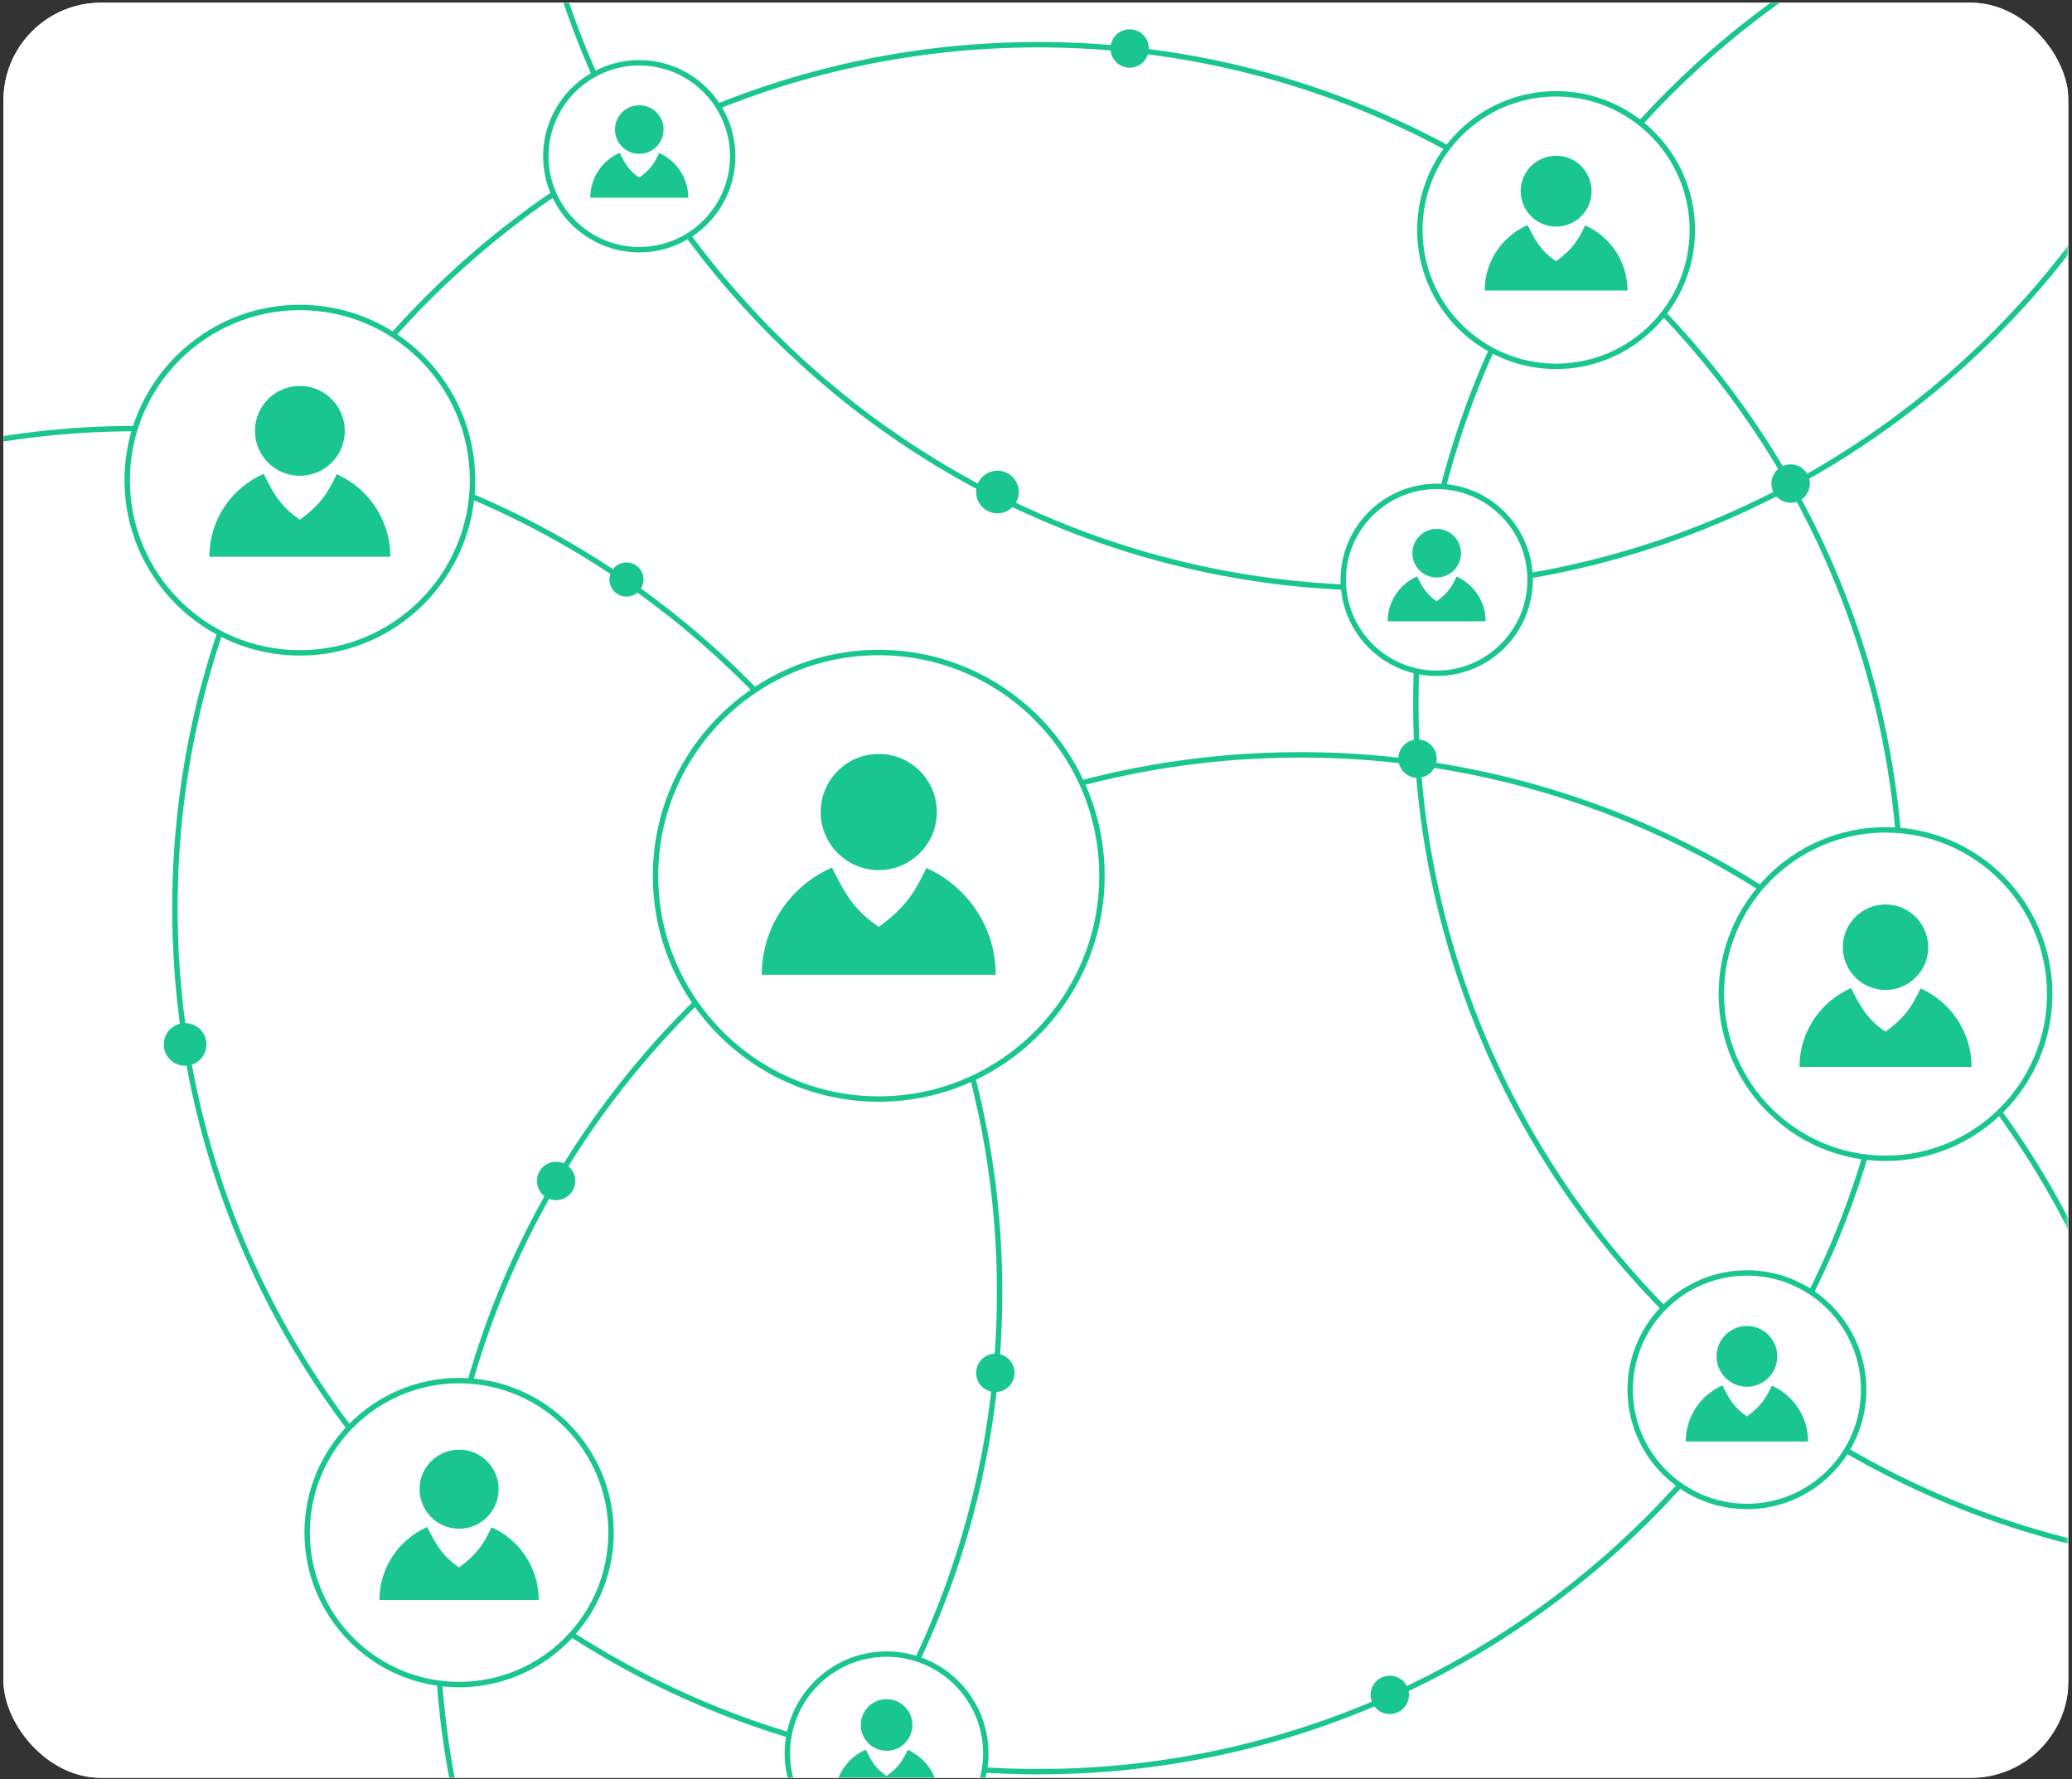 <svg width="558" height="479" viewBox="0 0 558 479" fill="none" xmlns="http://www.w3.org/2000/svg">
<rect x="0" y="0" width="558" height="479" fill="#333333" stroke="none"/>
<g clip-path="url(#clip0_2951_8907)">
<rect x="0.936" y="0.735" width="556.112" height="477.939" rx="26.273" fill="white"/>
<g clip-path="url(#clip1_2951_8907)">
<path d="M556.87 -39.767H-1.253V518.356H556.87V-39.767Z" fill="white"/>
<mask id="mask0_2951_8907" style="mask-type:luminance" maskUnits="userSpaceOnUse" x="-2" y="-40" width="559" height="559">
<path d="M556.87 -39.765H-1.253V518.358H556.87V-39.765Z" fill="white"/>
</mask>
<g mask="url(#mask0_2951_8907)">
<path d="M279.593 477.742C150.997 477.742 46.378 373.122 46.378 244.526C46.378 115.931 150.997 11.31 279.593 11.31C408.189 11.31 512.81 115.931 512.81 244.526C512.81 373.122 408.189 477.742 279.593 477.742ZM279.593 12.764C151.799 12.764 47.831 116.732 47.831 244.526C47.831 372.321 151.799 476.289 279.593 476.289C407.388 476.289 511.356 372.321 511.356 244.526C511.356 116.732 407.388 12.764 279.593 12.764Z" fill="#1AC68F"/>
<path d="M613.778 422.617C485.183 422.617 380.562 317.997 380.562 189.402C380.562 60.806 485.183 -43.815 613.778 -43.815C742.374 -43.815 846.994 60.806 846.994 189.402C846.994 317.997 742.374 422.617 613.778 422.617ZM613.778 -42.361C485.984 -42.361 382.015 61.607 382.015 189.402C382.015 317.196 485.984 421.164 613.778 421.164C741.573 421.164 845.54 317.196 845.54 189.402C845.541 61.607 741.573 -42.361 613.778 -42.361Z" fill="#1AC68F"/>
<path d="M372.614 159.057C244.018 159.057 139.398 54.437 139.398 -74.159C139.398 -202.755 244.018 -307.375 372.614 -307.375C501.209 -307.375 605.83 -202.755 605.83 -74.159C605.83 54.437 501.209 159.057 372.614 159.057ZM372.614 -305.922C244.819 -305.922 140.852 -201.953 140.852 -74.159C140.852 53.636 244.819 157.604 372.614 157.604C500.408 157.604 604.377 53.636 604.377 -74.159C604.377 -201.953 500.408 -305.922 372.614 -305.922Z" fill="#1AC68F"/>
<path d="M36.707 581.095C-91.889 581.095 -196.509 476.475 -196.509 347.88C-196.509 219.284 -91.889 114.664 36.707 114.664C165.303 114.664 269.923 219.284 269.923 347.88C269.923 476.475 165.303 581.095 36.707 581.095ZM36.707 116.117C-91.088 116.117 -195.056 220.086 -195.056 347.88C-195.056 475.674 -91.088 579.642 36.707 579.642C164.501 579.642 268.469 475.674 268.469 347.88C268.469 220.086 164.501 116.117 36.707 116.117Z" fill="#1AC68F"/>
<path d="M350.221 668.948C221.625 668.948 117.004 564.328 117.004 435.732C117.004 307.136 221.625 202.516 350.221 202.516C478.816 202.516 583.436 307.136 583.436 435.732C583.436 564.327 478.816 668.948 350.221 668.948ZM350.221 203.969C222.426 203.969 118.458 307.937 118.458 435.732C118.458 563.526 222.426 667.494 350.221 667.494C478.015 667.494 581.983 563.526 581.983 435.732C581.983 307.937 478.015 203.969 350.221 203.969Z" fill="#1AC68F"/>
<path d="M80.755 82.779H80.754C55.072 82.779 34.252 103.599 34.252 129.282C34.252 154.964 55.072 175.784 80.754 175.784H80.755C106.437 175.784 127.257 154.964 127.257 129.282C127.257 103.6 106.437 82.779 80.755 82.779Z" fill="white"/>
<path d="M80.755 176.511C54.713 176.511 33.526 155.323 33.526 129.281C33.526 103.239 54.713 82.052 80.754 82.052H80.755C106.797 82.052 127.984 103.239 127.984 129.281C127.984 155.323 106.797 176.511 80.755 176.511ZM80.755 83.505C55.514 83.505 34.979 104.04 34.979 129.281C34.979 154.522 55.514 175.057 80.754 175.057C105.996 175.057 126.53 154.522 126.53 129.281C126.53 104.04 105.995 83.505 80.755 83.505Z" fill="#1AC68F"/>
<path d="M92.851 116.008C92.851 122.689 87.436 128.104 80.755 128.104C74.074 128.104 68.658 122.688 68.658 116.008C68.658 109.327 74.074 103.911 80.755 103.911C87.435 103.911 92.851 109.327 92.851 116.008Z" fill="#1AC68F"/>
<path d="M90.675 127.66C88.337 132.564 86.506 135.724 80.754 139.928C75.464 136.361 73.475 132.555 71.014 127.573C62.406 131.333 56.384 139.912 56.384 149.906H105.124C105.124 139.983 99.185 131.462 90.675 127.66Z" fill="#1AC68F"/>
<path d="M236.65 175.686H236.65C203.451 175.686 176.537 202.599 176.537 235.798C176.537 268.997 203.451 295.911 236.65 295.911H236.65C269.85 295.911 296.763 268.998 296.763 235.798C296.763 202.599 269.85 175.686 236.65 175.686Z" fill="white"/>
<path d="M236.65 296.638C203.103 296.638 175.81 269.345 175.81 235.799C175.81 202.252 203.102 174.959 236.649 174.959H236.65C270.196 174.959 297.489 202.251 297.489 235.798C297.489 269.345 270.196 296.638 236.65 296.638ZM236.65 176.413C203.905 176.413 177.264 203.053 177.264 235.799C177.264 268.544 203.904 295.184 236.649 295.184C269.395 295.184 296.035 268.544 296.035 235.799C296.035 203.053 269.395 176.413 236.65 176.413Z" fill="#1AC68F"/>
<path d="M236.65 234.272C245.286 234.272 252.287 227.271 252.287 218.635C252.287 209.999 245.286 202.998 236.65 202.998C228.014 202.998 221.013 209.999 221.013 218.635C221.013 227.271 228.014 234.272 236.65 234.272Z" fill="#1AC68F"/>
<path d="M249.474 233.702C246.452 240.041 244.085 244.126 236.65 249.56C229.811 244.95 227.24 240.03 224.058 233.59C212.931 238.451 205.147 249.539 205.147 262.458H268.152C268.152 249.631 260.474 238.616 249.474 233.702Z" fill="#1AC68F"/>
<path d="M386.906 130.958C373.009 130.958 361.743 142.224 361.743 156.121C361.743 170.017 373.009 181.283 386.906 181.283C400.802 181.283 412.068 170.018 412.068 156.121C412.068 142.224 400.803 130.958 386.906 130.958Z" fill="white"/>
<path d="M386.906 182.011C372.63 182.011 361.017 170.397 361.017 156.122C361.017 141.847 372.63 130.232 386.906 130.232C401.181 130.232 412.795 141.847 412.795 156.122C412.795 170.397 401.181 182.011 386.906 182.011ZM386.906 131.686C373.432 131.686 362.47 142.648 362.47 156.122C362.47 169.596 373.432 180.557 386.906 180.557C400.379 180.557 411.342 169.596 411.342 156.122C411.342 142.648 400.379 131.686 386.906 131.686Z" fill="#1AC68F"/>
<path d="M393.451 148.94C393.451 152.555 390.52 155.485 386.905 155.485C383.29 155.485 380.36 152.555 380.36 148.94C380.36 145.325 383.29 142.395 386.905 142.395C390.52 142.395 393.451 145.325 393.451 148.94Z" fill="#1AC68F"/>
<path d="M392.274 155.244C391.009 157.898 390.018 159.608 386.906 161.882C384.043 159.952 382.967 157.893 381.635 155.197C376.977 157.232 373.719 161.874 373.719 167.281H400.092C400.093 161.912 396.878 157.301 392.274 155.244Z" fill="#1AC68F"/>
<path d="M172.156 16.901C158.259 16.901 146.993 28.167 146.993 42.064C146.993 55.961 158.259 67.226 172.156 67.226C186.052 67.226 197.318 55.961 197.318 42.064C197.318 28.167 186.053 16.901 172.156 16.901Z" fill="white"/>
<path d="M172.157 67.955C157.882 67.955 146.267 56.342 146.267 42.066C146.267 27.791 157.881 16.177 172.156 16.177H172.157C186.432 16.177 198.046 27.791 198.046 42.066C198.045 56.342 186.432 67.955 172.157 67.955ZM172.157 17.63C158.683 17.63 147.721 28.592 147.721 42.066C147.721 55.54 158.682 66.502 172.156 66.502C185.63 66.502 196.592 55.54 196.592 42.066C196.592 28.592 185.63 17.63 172.157 17.63Z" fill="#1AC68F"/>
<path d="M178.701 34.88C178.701 38.495 175.771 41.426 172.156 41.426C168.541 41.426 165.61 38.495 165.61 34.88C165.61 31.266 168.541 28.335 172.156 28.335C175.77 28.335 178.701 31.265 178.701 34.88Z" fill="#1AC68F"/>
<path d="M177.524 41.187C176.258 43.84 175.268 45.55 172.155 47.825C169.293 45.895 168.216 43.835 166.885 41.14C162.227 43.174 158.969 47.816 158.969 53.223H185.342C185.342 47.855 182.128 43.244 177.524 41.187Z" fill="#1AC68F"/>
<path d="M419.063 25.255H419.062C398.798 25.255 382.37 41.683 382.37 61.947C382.37 82.211 398.798 98.639 419.062 98.639H419.063C439.327 98.639 455.754 82.212 455.754 61.947C455.755 41.683 439.327 25.255 419.063 25.255Z" fill="white"/>
<path d="M419.062 99.368C398.429 99.368 381.644 82.582 381.644 61.949C381.644 41.316 398.429 24.53 419.062 24.53C439.695 24.53 456.481 41.316 456.481 61.949C456.481 82.582 439.696 99.368 419.062 99.368ZM419.062 25.983C399.231 25.983 383.097 42.118 383.097 61.949C383.097 81.78 399.231 97.914 419.062 97.914C438.894 97.914 455.028 81.78 455.028 61.949C455.028 42.118 438.894 25.983 419.062 25.983Z" fill="#1AC68F"/>
<path d="M422.725 60.287C427.595 58.27 429.908 52.686 427.89 47.816C425.873 42.946 420.29 40.633 415.419 42.65C410.549 44.667 408.237 50.251 410.254 55.121C412.271 59.992 417.855 62.304 422.725 60.287Z" fill="#1AC68F"/>
<path d="M426.89 60.668C425.045 64.537 423.601 67.031 419.062 70.348C414.888 67.533 413.319 64.53 411.377 60.6C404.585 63.567 399.833 70.335 399.833 78.22H438.291C438.291 70.391 433.605 63.668 426.89 60.668Z" fill="#1AC68F"/>
<path d="M238.763 445.352C224.007 445.352 212.045 457.313 212.045 472.069C212.045 486.825 224.007 498.787 238.763 498.787C253.518 498.787 265.481 486.825 265.481 472.07C265.481 457.314 253.519 445.352 238.763 445.352Z" fill="white"/>
<path d="M238.763 499.514C223.629 499.514 211.317 487.202 211.317 472.07C211.317 456.937 223.629 444.625 238.763 444.625C253.895 444.625 266.207 456.937 266.207 472.07C266.207 487.202 253.895 499.514 238.763 499.514ZM238.763 446.078C224.431 446.078 212.771 457.738 212.771 472.069C212.771 486.401 224.431 498.06 238.763 498.06C253.093 498.06 264.753 486.401 264.753 472.069C264.753 457.738 253.094 446.078 238.763 446.078Z" fill="#1AC68F"/>
<path d="M245.713 464.442C245.713 468.281 242.602 471.392 238.763 471.392C234.925 471.392 231.813 468.281 231.813 464.442C231.813 460.604 234.925 457.492 238.763 457.492C242.602 457.492 245.713 460.604 245.713 464.442Z" fill="#1AC68F"/>
<path d="M244.463 471.136C243.12 473.953 242.068 475.769 238.763 478.184C235.724 476.135 234.581 473.948 233.167 471.086C228.221 473.246 224.761 478.175 224.761 483.917H252.765C252.765 478.216 249.353 473.32 244.463 471.136Z" fill="#1AC68F"/>
<path d="M470.453 342.731C453.091 342.731 439.016 356.807 439.016 374.169C439.016 391.531 453.091 405.606 470.453 405.606C487.815 405.606 501.891 391.532 501.891 374.169C501.891 356.807 487.815 342.731 470.453 342.731Z" fill="white"/>
<path d="M470.454 406.335C452.718 406.335 438.29 391.906 438.29 374.171C438.29 356.436 452.718 342.007 470.454 342.007C488.189 342.007 502.618 356.436 502.618 374.171C502.618 391.906 488.189 406.335 470.454 406.335ZM470.454 343.46C453.519 343.46 439.743 357.237 439.743 374.171C439.743 391.106 453.519 404.882 470.454 404.882C487.388 404.882 501.164 391.106 501.164 374.171C501.164 357.237 487.388 343.46 470.454 343.46Z" fill="#1AC68F"/>
<path d="M478.63 365.192C478.63 369.709 474.969 373.37 470.452 373.37C465.936 373.37 462.275 369.709 462.275 365.192C462.275 360.676 465.936 357.015 470.452 357.015C474.969 357.015 478.63 360.676 478.63 365.192Z" fill="#1AC68F"/>
<path d="M477.159 373.073C475.579 376.389 474.341 378.525 470.452 381.367C466.876 378.955 465.531 376.382 463.868 373.015C458.049 375.557 453.978 381.356 453.978 388.112H486.928C486.928 381.404 482.912 375.644 477.159 373.073Z" fill="#1AC68F"/>
<path d="M507.776 223.438H507.776C483.357 223.438 463.561 243.235 463.561 267.654C463.561 292.073 483.357 311.869 507.776 311.869H507.776C532.196 311.869 551.991 292.073 551.991 267.654C551.991 243.235 532.196 223.438 507.776 223.438Z" fill="white"/>
<path d="M507.776 312.593C482.995 312.593 462.834 292.432 462.834 267.651C462.834 242.87 482.995 222.709 507.776 222.709H507.776C532.557 222.709 552.718 242.87 552.718 267.651C552.718 292.433 532.557 312.593 507.776 312.593ZM507.776 224.163C483.796 224.163 464.287 243.672 464.287 267.651C464.287 291.631 483.796 311.14 507.776 311.14C531.755 311.14 551.264 291.631 551.264 267.651C551.264 243.671 531.755 224.163 507.776 224.163Z" fill="#1AC68F"/>
<path d="M519.277 255.033C519.277 261.385 514.128 266.535 507.776 266.535C501.424 266.535 496.274 261.385 496.274 255.033C496.274 248.681 501.424 243.531 507.776 243.531C514.128 243.531 519.277 248.681 519.277 255.033Z" fill="#1AC68F"/>
<path d="M517.208 266.113C514.985 270.776 513.244 273.78 507.775 277.777C502.745 274.386 500.854 270.767 498.514 266.03C490.33 269.606 484.604 277.762 484.604 287.264H530.946C530.946 277.83 525.299 269.728 517.208 266.113Z" fill="#1AC68F"/>
<path d="M123.636 371.722C101.036 371.722 82.716 390.043 82.716 412.642C82.716 435.242 101.036 453.562 123.636 453.562C146.235 453.562 164.556 435.242 164.556 412.642C164.556 390.043 146.236 371.722 123.636 371.722Z" fill="white"/>
<path d="M123.637 454.289C100.672 454.289 81.989 435.607 81.989 412.642C81.989 389.678 100.672 370.995 123.636 370.995H123.637C146.6 370.995 165.283 389.678 165.283 412.642C165.283 435.607 146.6 454.289 123.637 454.289ZM123.637 372.448C101.473 372.448 83.442 390.479 83.442 412.642C83.442 434.805 101.473 452.836 123.636 452.836C145.799 452.836 163.83 434.805 163.83 412.642C163.83 390.479 145.799 372.448 123.637 372.448Z" fill="#1AC68F"/>
<path d="M134.281 400.958C134.281 406.837 129.515 411.603 123.637 411.603C117.757 411.603 112.992 406.837 112.992 400.958C112.992 395.079 117.758 390.313 123.637 390.313C129.515 390.313 134.281 395.079 134.281 400.958Z" fill="#1AC68F"/>
<path d="M132.366 411.213C130.308 415.528 128.697 418.309 123.636 422.008C118.981 418.87 117.23 415.52 115.065 411.137C107.49 414.445 102.191 421.994 102.191 430.788H145.08C145.08 422.057 139.854 414.559 132.366 411.213Z" fill="#1AC68F"/>
<path d="M55.593 281.21C55.593 284.381 53.022 286.952 49.851 286.952C46.68 286.952 44.109 284.381 44.109 281.21C44.109 278.038 46.679 275.468 49.851 275.468C53.022 275.468 55.593 278.039 55.593 281.21Z" fill="#1AC68F"/>
<path d="M309.39 13.059C309.39 10.204 307.076 7.891 304.223 7.891C301.368 7.891 299.055 10.204 299.055 13.059C299.055 15.912 301.368 18.226 304.223 18.226C307.076 18.226 309.39 15.912 309.39 13.059Z" fill="#1AC68F"/>
<path d="M487.392 130.197C487.392 127.343 485.078 125.029 482.224 125.029C479.37 125.029 477.057 127.343 477.057 130.197C477.057 133.051 479.37 135.365 482.224 135.365C485.078 135.365 487.392 133.051 487.392 130.197Z" fill="#1AC68F"/>
<path d="M386.907 204.267C386.907 201.413 384.593 199.1 381.74 199.1C378.885 199.1 376.572 201.413 376.572 204.267C376.572 207.121 378.885 209.435 381.74 209.435C384.593 209.435 386.907 207.121 386.907 204.267Z" fill="#1AC68F"/>
<path d="M273.215 369.639C273.215 366.784 270.902 364.471 268.047 364.471C265.193 364.471 262.88 366.784 262.88 369.639C262.88 372.493 265.193 374.806 268.047 374.806C270.902 374.806 273.215 372.492 273.215 369.639Z" fill="#1AC68F"/>
<path d="M374.274 461.509C377.128 461.509 379.442 459.195 379.442 456.341C379.442 453.487 377.128 451.173 374.274 451.173C371.42 451.173 369.106 453.487 369.106 456.341C369.106 459.195 371.42 461.509 374.274 461.509Z" fill="#1AC68F"/>
<path d="M154.93 317.961C154.93 320.815 152.616 323.129 149.762 323.129C146.908 323.129 144.594 320.815 144.594 317.961C144.594 315.107 146.908 312.793 149.762 312.793C152.616 312.793 154.93 315.107 154.93 317.961Z" fill="#1AC68F"/>
<path d="M173.304 156.034C173.304 153.497 171.248 151.44 168.71 151.44C166.173 151.44 164.117 153.497 164.117 156.034C164.117 158.571 166.173 160.628 168.71 160.628C171.248 160.627 173.304 158.571 173.304 156.034Z" fill="#1AC68F"/>
<path d="M269.936 138.061C273.022 137.332 274.933 134.24 274.205 131.153C273.476 128.067 270.383 126.156 267.297 126.885C264.21 127.613 262.299 130.706 263.028 133.792C263.757 136.879 266.85 138.79 269.936 138.061Z" fill="#1AC68F"/>
</g>
</g>
</g>
<defs>
<clipPath id="clip0_2951_8907">
<rect x="0.936" y="0.735" width="556.112" height="477.939" rx="26.273" fill="white"/>
</clipPath>
<clipPath id="clip1_2951_8907">
<rect width="558.302" height="558.302" fill="white" transform="translate(-1.253 -39.77)"/>
</clipPath>
</defs>
</svg>
